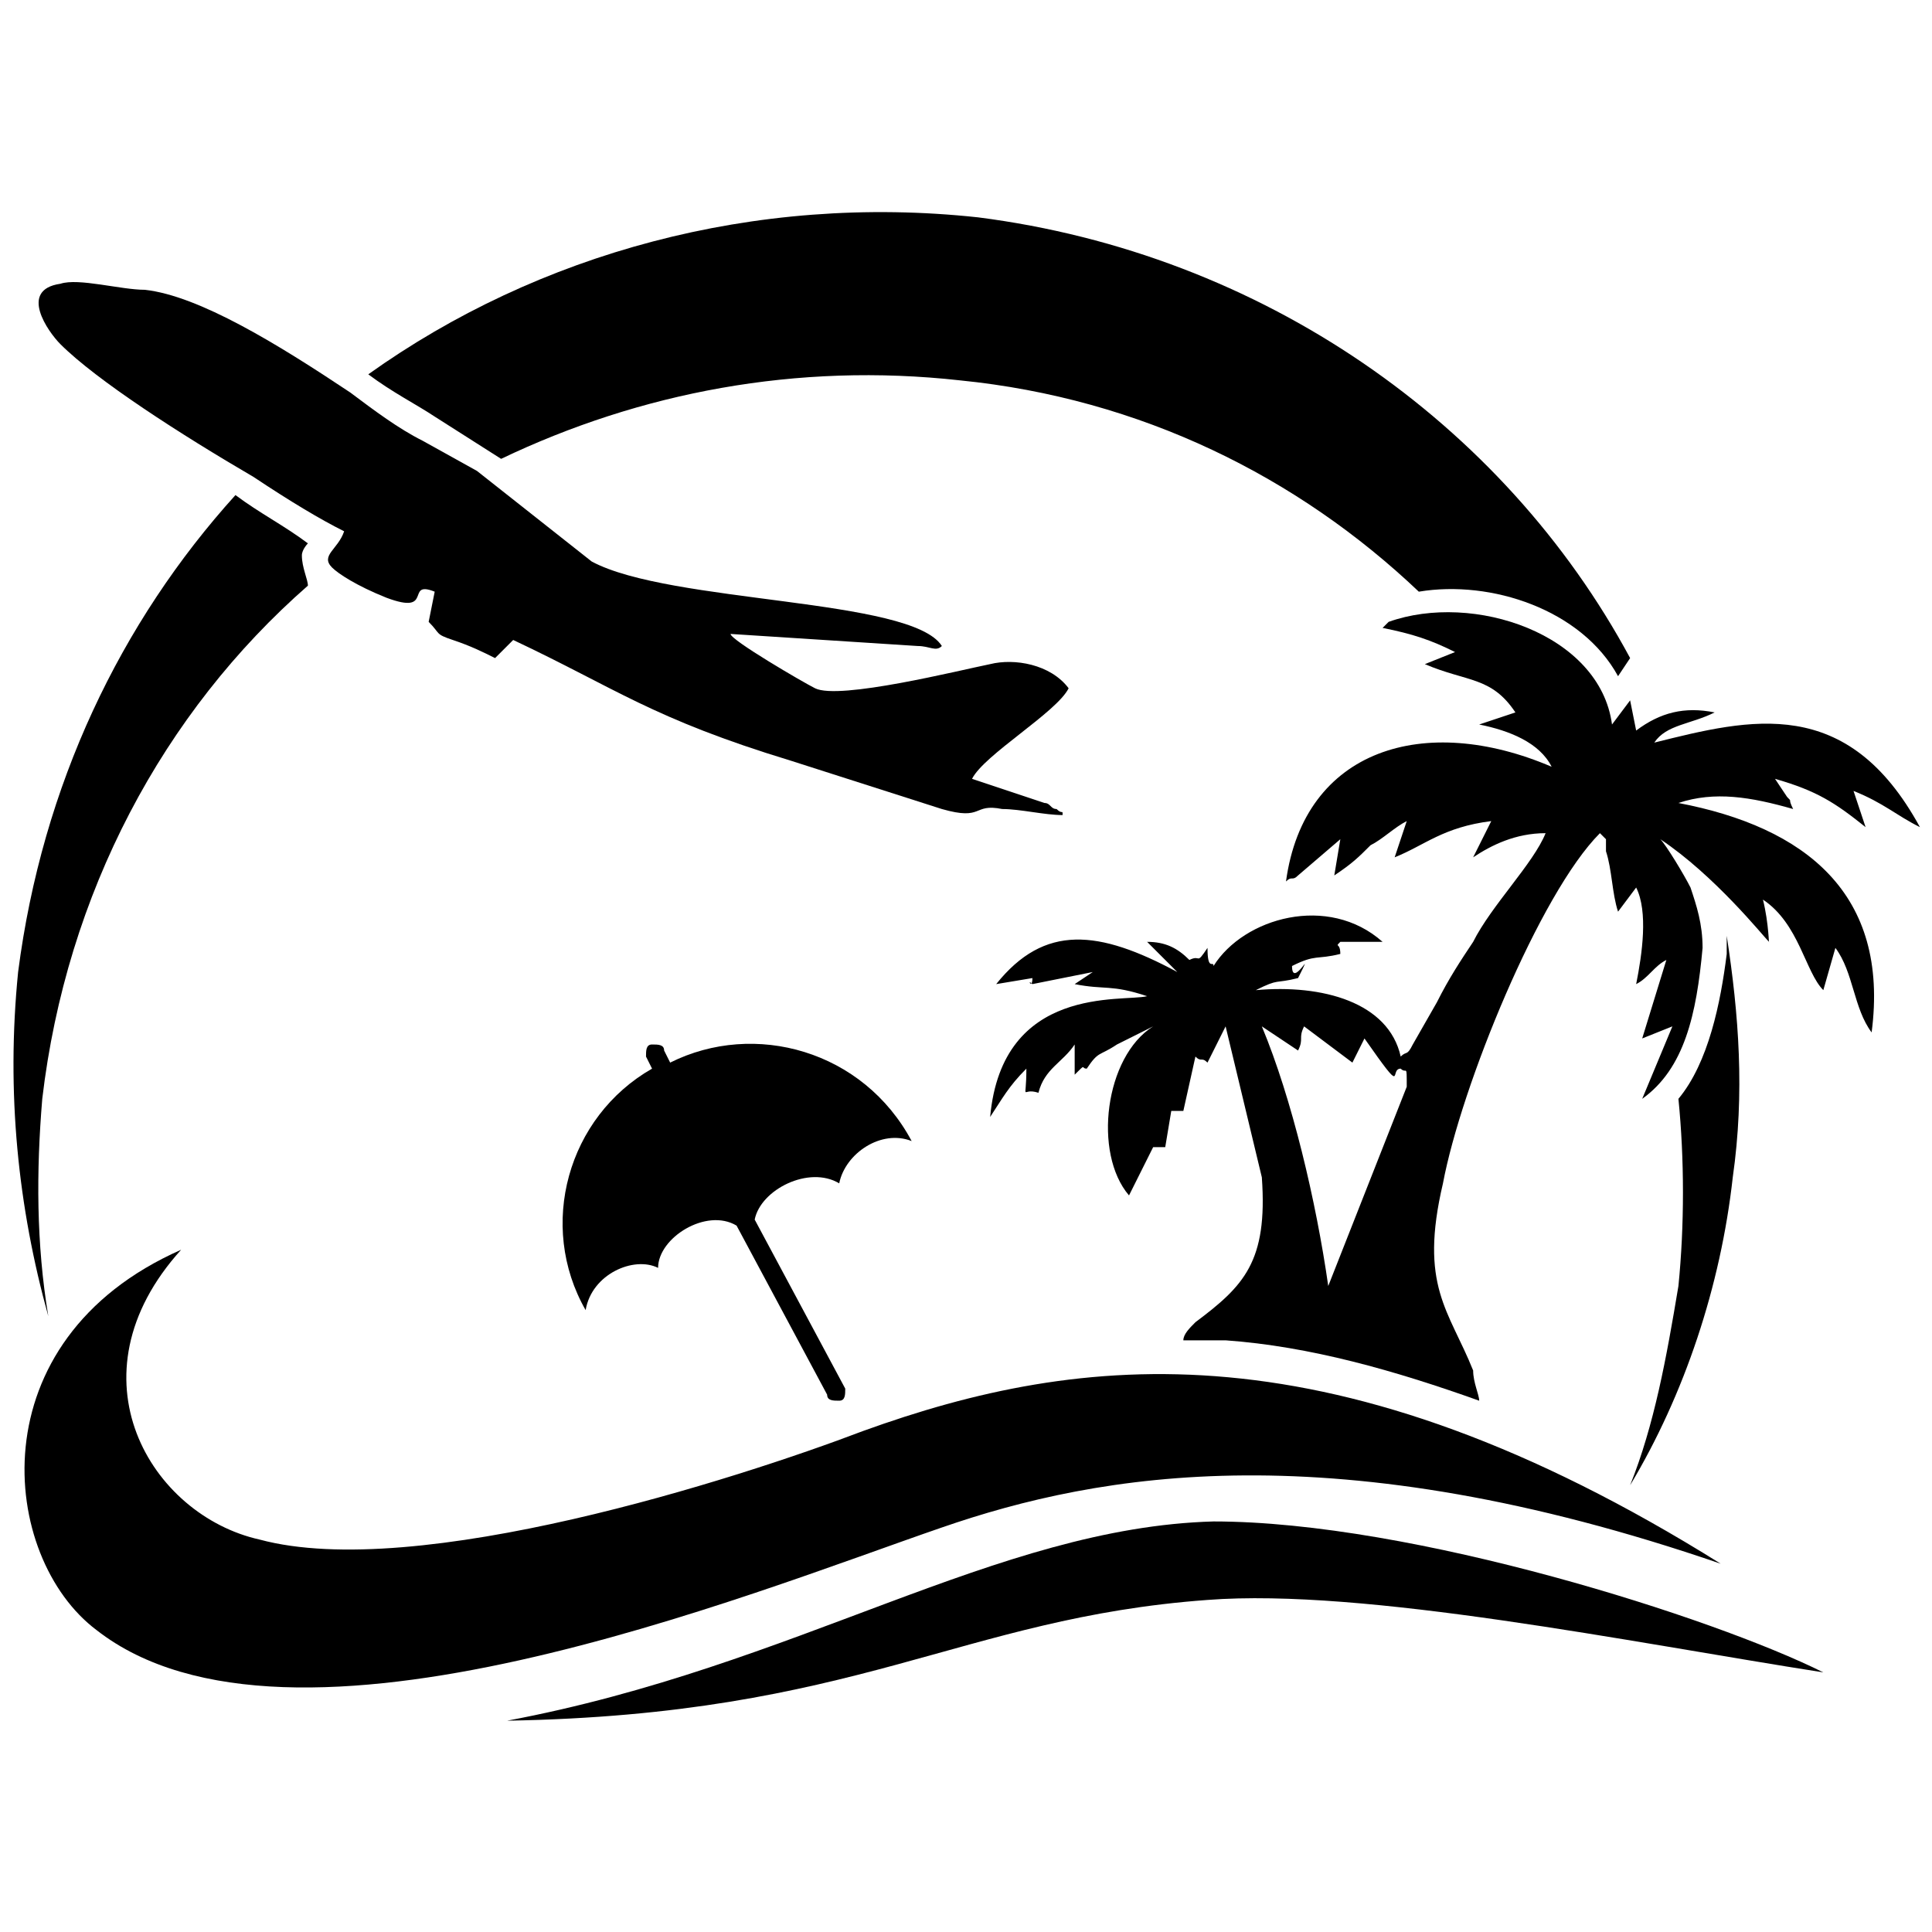 <?xml version="1.0" encoding="utf-8"?>
<!-- Generator: Adobe Illustrator 24.1.0, SVG Export Plug-In . SVG Version: 6.00 Build 0)  -->
<svg version="1.1" id="Layer_1" xmlns="http://www.w3.org/2000/svg" xmlns:xlink="http://www.w3.org/1999/xlink" x="0px" y="0px"
	 width="32px" height="32px" viewBox="0 0 32 32" style="enable-background:new 0 0 32 32;" xml:space="preserve">
<style type="text/css">
	.st0{fill-rule:evenodd;clip-rule:evenodd;}
</style>
<g>
	<g>
		<path class="st0" d="M0.8,21.8c-0.2-1.2-0.2-2.4-0.1-3.6c0.4-3.4,2-6.4,4.4-8.5C5.1,9.6,5,9.4,5,9.2C5,9.1,5.1,9,5.1,9
			C4.7,8.7,4.3,8.5,3.9,8.2c-1.9,2.1-3.2,4.8-3.6,7.9C0.1,18.1,0.3,20,0.8,21.8L0.8,21.8z"/>
		<path class="st0" d="M8.3,7.6c2.3-1.1,4.9-1.6,7.6-1.3c3,0.3,5.6,1.6,7.6,3.5c1.2-0.2,2.7,0.3,3.3,1.4l0.2-0.3
			C24.9,7,20.9,4.2,16.2,3.6C12.5,3.2,8.9,4.2,6.1,6.2c0.4,0.3,0.8,0.5,1.1,0.7L8.3,7.6z"/>
		<path class="st0" d="M27,24.6L27,24.6c0.9-1.5,1.5-3.3,1.7-5.1c0.2-1.4,0.1-2.7-0.1-4l0-0.1c0,0.1,0,0.3,0,0.4l0,0l0,0
			c-0.1,0.8-0.3,1.8-0.8,2.4c0.1,1,0.1,2.1,0,3.1C27.6,22.5,27.4,23.6,27,24.6z"/>
		<path class="st0" d="M27.8,13.3c0.6-0.2,1.2-0.1,1.9,0.1c-0.1-0.2,0-0.1-0.1-0.2l-0.2-0.3c0.7,0.2,1,0.4,1.5,0.8
			c-0.1-0.3-0.1-0.3-0.2-0.6c0.5,0.2,0.7,0.4,1.1,0.6c-1.2-2.2-2.8-1.8-4.4-1.4c0.2-0.3,0.6-0.3,1-0.5c-0.5-0.1-0.9,0-1.3,0.3
			L27,11.6L26.7,12c-0.2-1.5-2.3-2.2-3.7-1.7l-0.1,0.1c0.5,0.1,0.8,0.2,1.2,0.4L23.6,11c0.7,0.3,1.1,0.2,1.5,0.8L24.5,12
			c0.5,0.1,1,0.3,1.2,0.7c-2.1-0.9-4.1-0.3-4.4,1.9c0.1-0.1,0.1,0,0.2-0.1l0.7-0.6l-0.1,0.6c0.3-0.2,0.4-0.3,0.6-0.5
			c0.2-0.1,0.4-0.3,0.6-0.4l-0.2,0.6c0.5-0.2,0.8-0.5,1.6-0.6l-0.3,0.6c0.3-0.2,0.7-0.4,1.2-0.4c-0.2,0.5-0.9,1.2-1.2,1.8
			c-0.2,0.3-0.4,0.6-0.6,1l-0.4,0.7c-0.1,0.2-0.1,0.1-0.2,0.2c-0.2-0.9-1.3-1.2-2.4-1.1c0.4-0.2,0.3-0.1,0.7-0.2
			c0.3-0.6-0.1,0.2-0.1-0.2c0.4-0.2,0.4-0.1,0.8-0.2c0,0,0,0,0,0c0,0,0,0,0,0c0-0.2-0.1-0.1,0-0.2l0.7,0c-0.9-0.8-2.3-0.4-2.8,0.4
			c0-0.1-0.1,0.1-0.1-0.3c-0.2,0.3-0.1,0.1-0.3,0.2c-0.2-0.2-0.4-0.3-0.7-0.3l0.5,0.5c-1.3-0.7-2.2-0.8-3,0.2l0.6-0.1
			c0,0.2-0.1,0,0,0.1l1-0.2l-0.3,0.2c0.5,0.1,0.6,0,1.2,0.2c-0.4,0.1-2.4-0.2-2.6,2c0.2-0.3,0.3-0.5,0.6-0.8c0,0.6-0.1,0.3,0.2,0.4
			c0.1-0.4,0.4-0.5,0.6-0.8c0,0,0,0,0,0.1l0,0.4c0.2-0.2,0.1-0.1,0.2-0.1c0.2-0.3,0.2-0.2,0.5-0.4c0.2-0.1,0.4-0.2,0.6-0.3
			c-0.8,0.5-1,2.1-0.4,2.8L19.1,19l0.2,0c0,0,0,0,0,0l0.1-0.6c0.1,0,0.1,0,0.2,0l0.2-0.9c0.1,0.1,0.1,0,0.2,0.1l0.3-0.6l0.6,2.5
			c0.1,1.4-0.3,1.8-1.1,2.4c-0.1,0.1-0.2,0.2-0.2,0.3c0.2,0,0.5,0,0.7,0c1.4,0.1,2.8,0.5,4.2,1c0-0.1-0.1-0.3-0.1-0.5
			c-0.4-1-0.9-1.4-0.5-3.1c0.3-1.6,1.6-4.8,2.6-5.8l0.1,0.1c0,0,0,0,0,0.1c0,0,0,0,0,0.1c0.1,0.3,0.1,0.7,0.2,1l0.3-0.4
			c0.2,0.4,0.1,1.1,0,1.6c0.2-0.1,0.3-0.3,0.5-0.4l-0.4,1.3l0.5-0.2l-0.5,1.2c0.7-0.5,0.9-1.4,1-2.5c0-0.4-0.1-0.7-0.2-1
			c-0.1-0.2-0.4-0.7-0.5-0.8c0.9,0.6,1.7,1.6,1.8,1.7c0,0.1,0-0.3-0.1-0.7c0.6,0.4,0.7,1.2,1,1.5l0.2-0.7c0.3,0.4,0.3,1,0.6,1.4
			C31.3,14.8,29.9,13.7,27.8,13.3z M23.3,18L22,21.3c-0.2-1.4-0.6-3.1-1.1-4.3l0.6,0.4c0.1-0.2,0-0.2,0.1-0.4l0.8,0.6l0.2-0.4
			c0.7,1,0.4,0.5,0.6,0.5C23.3,17.8,23.3,17.6,23.3,18z"/>
		<path class="st0" d="M28.5,25.9c-6.4-4-10.6-3.5-14.2-2.2c-2.1,0.8-7.4,2.5-10,1.8c-1.8-0.4-3.2-2.7-1.3-4.8
			c-3.4,1.5-3,5.1-1.4,6.3c3.2,2.5,10.8-0.6,14-1.7C18.2,24.4,22.1,23.7,28.5,25.9z"/>
		<path class="st0" d="M8.4,28.5c5.8-0.1,7.5-1.7,11.6-2c2.6-0.2,7,0.7,10.2,1.2c-1.8-0.9-6.8-2.5-10.1-2.5
			C16.5,25.3,13.2,27.6,8.4,28.5z"/>
		<path class="st0" d="M4.2,7.9c0.6,0.4,1.1,0.7,1.5,0.9C5.6,9.1,5.3,9.2,5.5,9.4c0.1,0.1,0.4,0.3,0.9,0.5c0.8,0.3,0.3-0.3,0.8-0.1
			l-0.1,0.5c0.2,0.2,0.1,0.2,0.4,0.3c0.3,0.1,0.5,0.2,0.7,0.3l0.3-0.3c1.7,0.8,2.3,1.3,4.6,2l2.5,0.8c0.7,0.2,0.5-0.1,1,0
			c0.3,0,0.7,0.1,1,0.1c0-0.1,0,0-0.1-0.1c-0.1,0-0.1-0.1-0.2-0.1l-1.2-0.4c0.2-0.4,1.4-1.1,1.6-1.5c-0.3-0.4-0.9-0.5-1.3-0.4
			c-0.5,0.1-2.5,0.6-2.9,0.4c-0.2-0.1-1.4-0.8-1.4-0.9l3.1,0.2c0.2,0,0.3,0.1,0.4,0c-0.5-0.8-4.5-0.7-5.8-1.4L7.9,7.8L7,7.3
			C6.6,7.1,6.2,6.8,5.8,6.5C4.6,5.7,3.3,4.9,2.4,4.8C2,4.8,1.3,4.6,1,4.7c-0.7,0.1-0.2,0.8,0,1C1.6,6.3,3,7.2,4.2,7.9z"/>
		<path class="st0" d="M13.9,19.6c0.1-0.5,0.7-0.9,1.2-0.7l0,0c-0.8-1.5-2.6-2-4-1.3L11,17.4c0-0.1-0.1-0.1-0.2-0.1
			c-0.1,0-0.1,0.1-0.1,0.2l0.1,0.2c-1.4,0.8-1.9,2.6-1.1,4l0,0c0.1-0.6,0.8-0.9,1.2-0.7c0-0.5,0.8-1,1.3-0.7l1.5,2.8
			c0,0.1,0.1,0.1,0.2,0.1c0.1,0,0.1-0.1,0.1-0.2l-1.5-2.8c0,0,0,0,0,0C12.6,19.7,13.4,19.3,13.9,19.6z"/>
	</g>
</g>
</svg>
